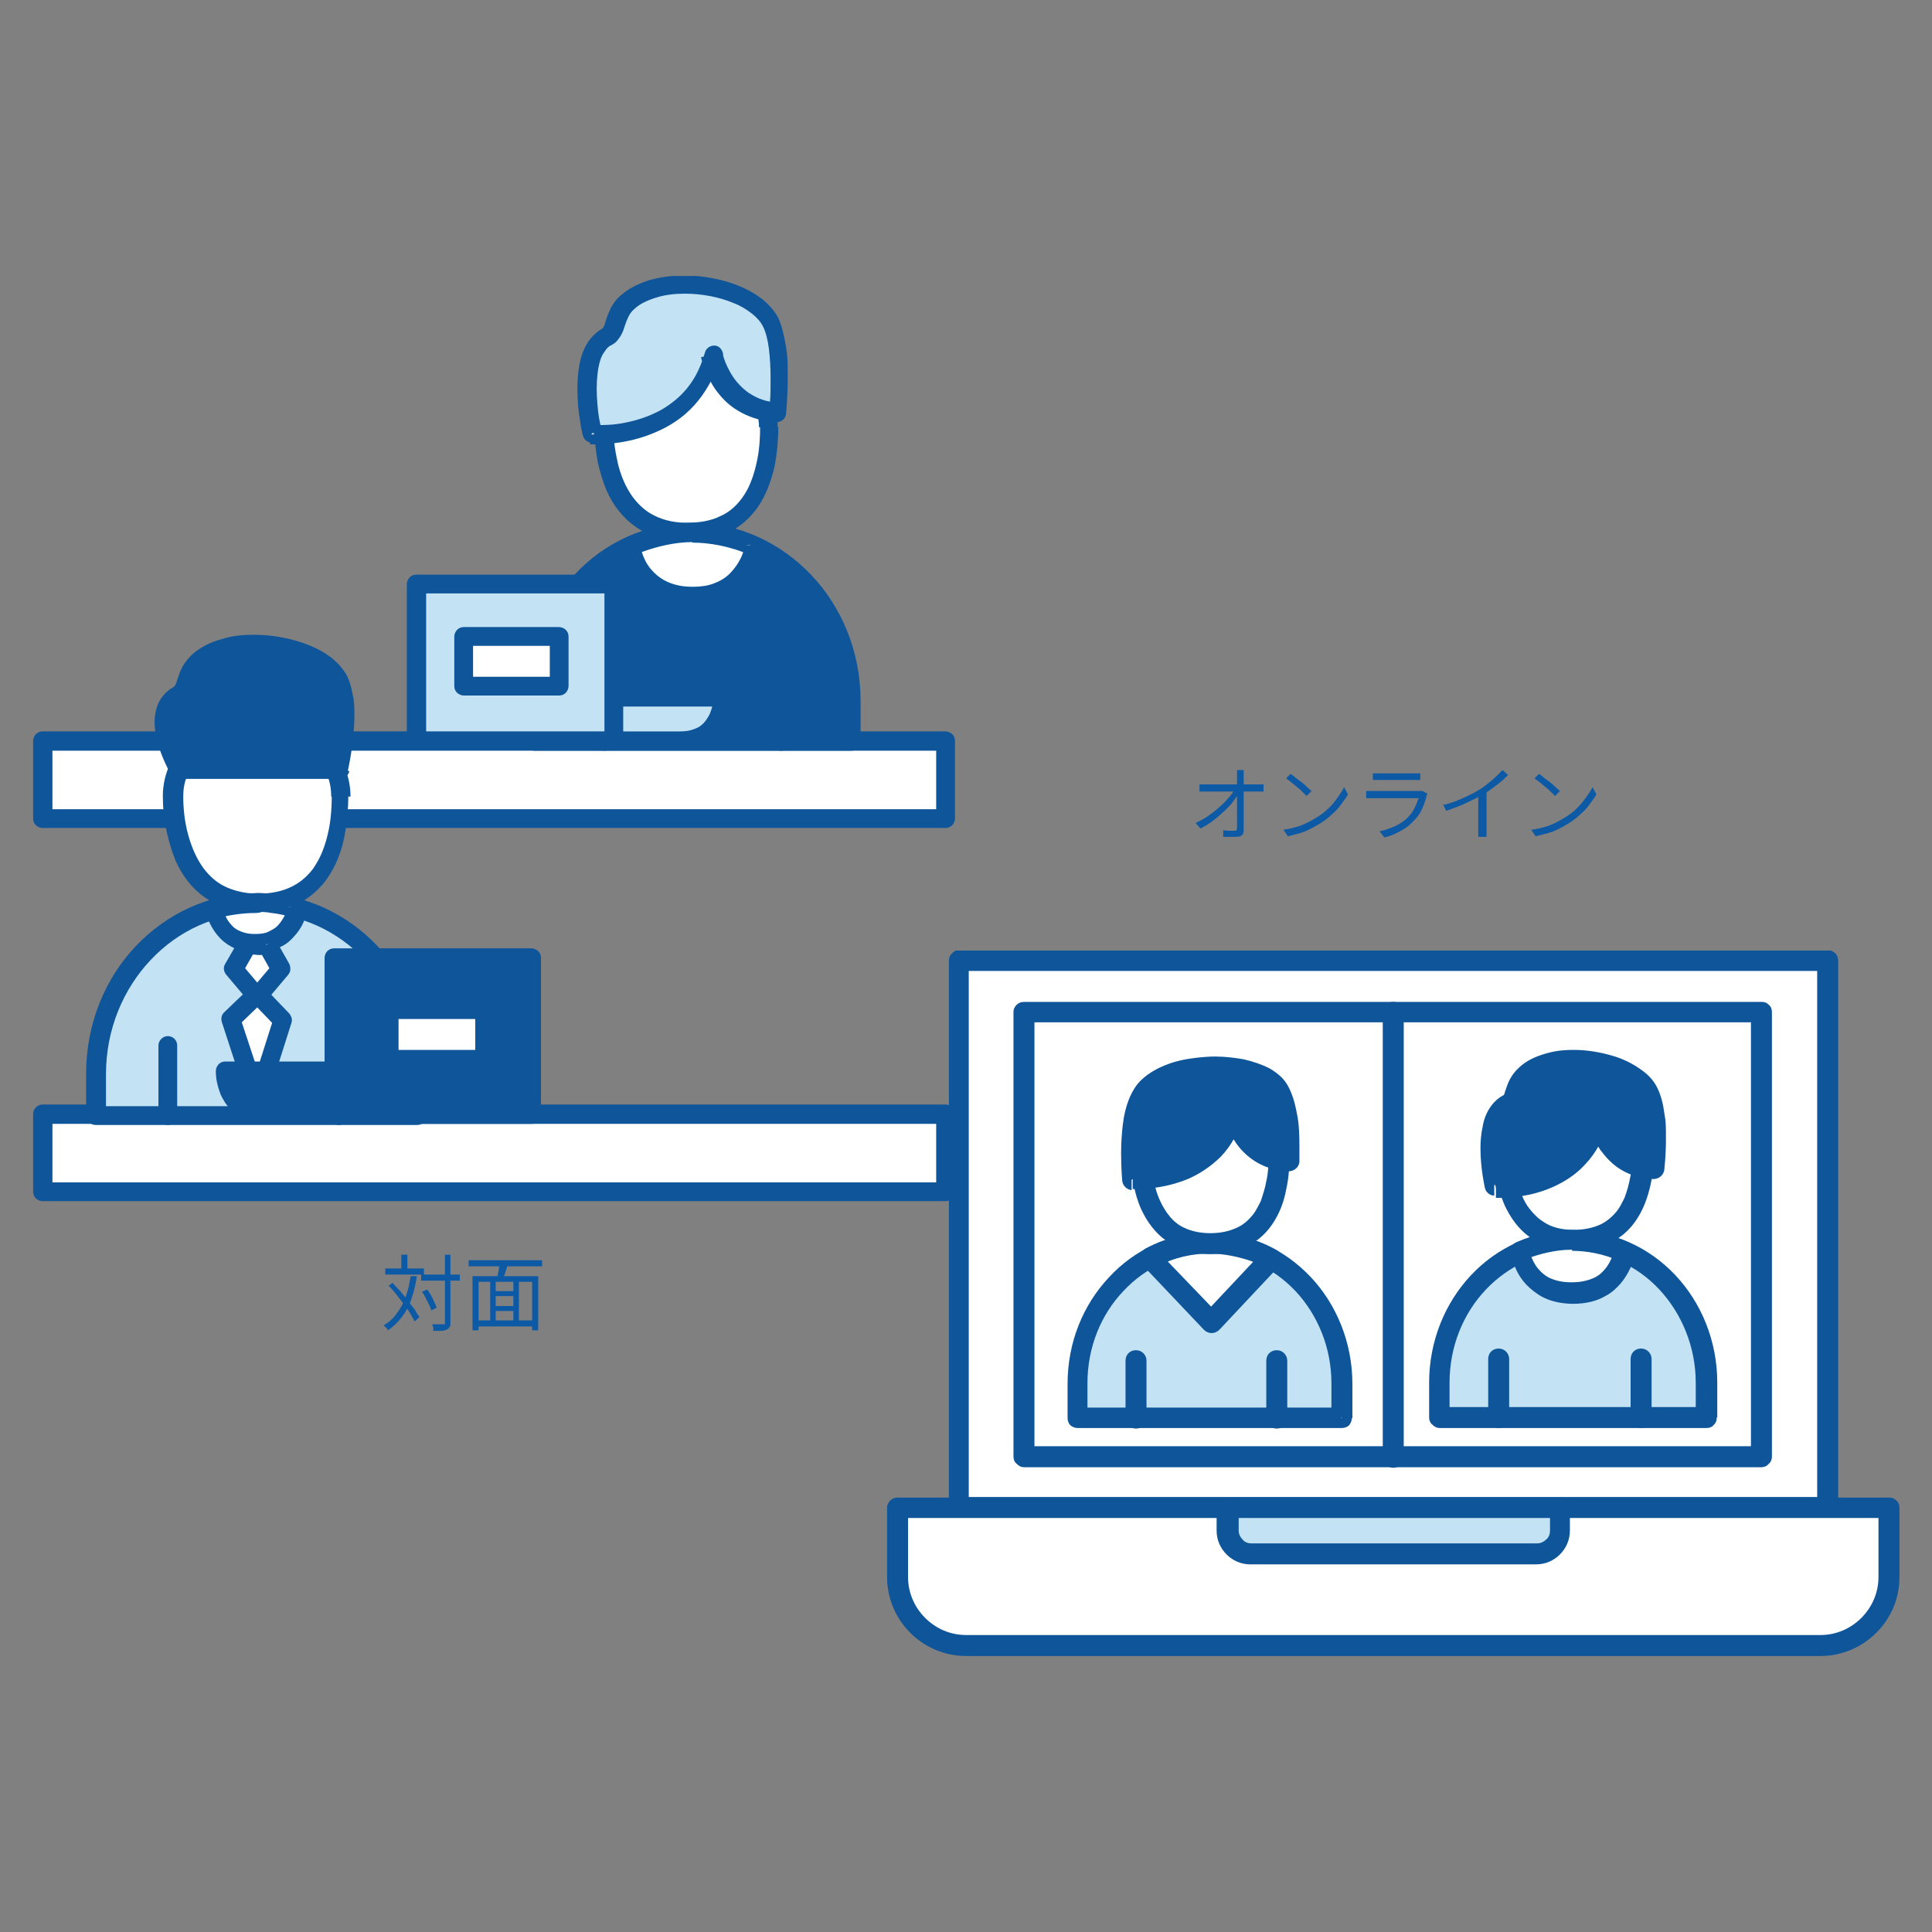 <?xml version="1.0" encoding="UTF-8"?>
<svg id="_レイヤー_1" data-name="レイヤー_1" xmlns="http://www.w3.org/2000/svg" version="1.1" xmlns:xlink="http://www.w3.org/1999/xlink" viewBox="0 0 350 350">
  <rect x="0" y="0" width="350" height="350" fill="#808080" stroke="none"/>
  <!-- Generator: Adobe Illustrator 29.8.2, SVG Export Plug-In . SVG Version: 2.1.1 Build 3)  -->
  <defs>
    <style>
      .st0 {
        fill: #fff;
      }

      .st1 {
        fill: none;
      }

      .st2 {
        clip-path: url(#clippath-1);
      }

      .st3 {
        fill: #c3e3f5;
      }

      .st4 {
        fill: #0f559a;
      }

      .st5 {
        clip-path: url(#clippath);
      }

      .st6 {
        fill: #0c59a5;
      }
    </style>
    <clipPath id="clippath">
      <rect class="st1" x="6" y="50" width="167" height="167.7"/>
    </clipPath>
    <clipPath id="clippath-1">
      <rect class="st1" x="160.7" y="172.2" width="183.3" height="127.8"/>
    </clipPath>
  </defs>
  <path class="st6" d="M278.8,140.2c.3.2.6.4.9.7.4.3.7.5,1.1.8.4.3.7.6,1,.9s.6.5.8.7l-.9.9c-.2-.2-.4-.4-.7-.7-.3-.3-.6-.6-1-.9-.4-.3-.7-.6-1.1-.9-.4-.3-.7-.5-.9-.7l.9-.9ZM277.5,150.3c.9-.1,1.7-.3,2.4-.5.7-.2,1.4-.5,2-.8.6-.3,1.1-.6,1.6-.9.8-.5,1.5-1,2.1-1.6.6-.6,1.2-1.3,1.7-2,.5-.7.9-1.3,1.2-1.9l.7,1.3c-.3.6-.8,1.2-1.3,1.9s-1.1,1.3-1.7,1.8c-.6.6-1.3,1.1-2.1,1.6-.5.3-1,.6-1.6.9-.6.3-1.2.6-2,.8-.7.2-1.5.4-2.3.6l-.8-1.2Z"/>
  <path class="st6" d="M261.6,145.8c1.3-.3,2.5-.8,3.6-1.3,1.1-.5,2.1-1,2.9-1.5.5-.3,1-.7,1.5-1.1.5-.4,1-.8,1.4-1.2s.8-.8,1.2-1.2l1,.9c-.4.4-.9.9-1.4,1.3-.5.4-1,.8-1.6,1.2-.5.4-1.1.8-1.7,1.1-.6.3-1.2.7-1.9,1s-1.4.7-2.2,1-1.6.6-2.4.9l-.6-1.2ZM268,143.6l1.3-.4v7.4c0,.2,0,.4,0,.6,0,.2,0,.3,0,.4h-1.5c0-.1,0-.2,0-.4,0-.2,0-.4,0-.6s0-.4,0-.6v-6.4Z"/>
  <path class="st6" d="M248.8,140.1c.2,0,.4,0,.6,0s.5,0,.7,0h5.9c.2,0,.5,0,.7,0,.2,0,.5,0,.6,0v1.2c-.2,0-.4,0-.6,0-.2,0-.5,0-.7,0h-5.9c-.2,0-.5,0-.7,0s-.4,0-.7,0v-1.2ZM258.5,144c0,0,0,.1-.1.2,0,0,0,.2,0,.2-.2.7-.5,1.5-.8,2.2-.3.7-.8,1.4-1.4,2-.8.9-1.6,1.5-2.6,2-.9.5-1.8.9-2.8,1.1l-.9-1.1c1.1-.2,2-.6,3-1,.9-.5,1.7-1,2.3-1.7.5-.5.8-1,1.1-1.6.3-.6.5-1.2.7-1.7h-8c-.2,0-.4,0-.7,0-.3,0-.5,0-.8,0v-1.3c.3,0,.5,0,.8,0,.2,0,.5,0,.7,0h7.9c.2,0,.3,0,.5,0,.1,0,.3,0,.3,0l.9.5Z"/>
  <path class="st6" d="M233.8,140.2c.3.2.6.4.9.7.4.3.7.5,1.1.8.4.3.7.6,1,.9.3.3.6.5.8.7l-.9.9c-.2-.2-.4-.4-.7-.7-.3-.3-.6-.6-1-.9-.4-.3-.7-.6-1.1-.9-.3-.3-.7-.5-.9-.7l.9-.9ZM232.5,150.3c.9-.1,1.7-.3,2.4-.5.7-.2,1.4-.5,2-.8.6-.3,1.1-.6,1.6-.9.8-.5,1.5-1,2.1-1.6.7-.6,1.2-1.3,1.7-2,.5-.7.9-1.3,1.2-1.9l.7,1.3c-.3.6-.8,1.2-1.3,1.9s-1.1,1.3-1.7,1.8c-.6.6-1.3,1.1-2.1,1.6-.5.3-1,.6-1.6.9-.6.3-1.2.6-1.9.8-.7.2-1.5.4-2.3.6l-.8-1.2Z"/>
  <path class="st6" d="M225.3,139.5c0,.2,0,.4,0,.6,0,.2,0,.4,0,.6,0,.3,0,.6,0,1.1,0,.5,0,1,0,1.5,0,.6,0,1.2,0,1.8,0,.6,0,1.3,0,1.9,0,.6,0,1.2,0,1.8,0,.6,0,1.1,0,1.6s-.1.7-.3.9c-.2.2-.6.3-1,.3s-.8,0-1.2,0c-.4,0-.8,0-1.2,0v-1.2c.3,0,.6.1,1,.1.4,0,.7,0,1,0s.4,0,.4-.1c0-.1.1-.2.1-.5v-1.3c0-.5,0-1.1,0-1.7,0-.6,0-1.2,0-1.8,0-.6,0-1.2,0-1.8,0-.6,0-1.1,0-1.5,0-.5,0-.8,0-1.1,0-.3,0-.5,0-.7,0-.2,0-.4,0-.5h1.4ZM217.2,142.1c.2,0,.4,0,.7,0,.2,0,.5,0,.7,0h9c.2,0,.4,0,.7,0,.3,0,.5,0,.6,0v1.3c-.2,0-.4,0-.6,0-.2,0-.4,0-.6,0h-9c-.2,0-.5,0-.7,0-.2,0-.5,0-.7,0v-1.3ZM216.6,149.1c.8-.4,1.6-.8,2.3-1.3.7-.5,1.4-1,2-1.6.6-.5,1.2-1.1,1.6-1.6.5-.5.8-1,1.1-1.5h.6s0,1,0,1c-.3.4-.7.9-1.1,1.5-.5.5-1,1.1-1.6,1.6-.6.5-1.2,1.1-1.9,1.6-.7.5-1.4.9-2.1,1.3l-.9-1Z"/>
  <path class="st6" d="M89.3,233.9h4.1v.9h-4.1v-.9ZM89.3,236.6h4.2v.9h-4.2v-.9ZM86.2,239.2h10.6v1.1h-10.6v-1.1ZM85.6,231.2h11.9v9.8h-1.1v-8.8h-9.7v8.8h-1.1v-9.8ZM88.8,231.9h1v7.8h-1v-7.8ZM93,231.9h1v7.8h-1v-7.8ZM90.7,228.8l1.3.3c-.2.5-.3,1-.5,1.5-.2.5-.3,1-.5,1.4l-1-.3c0-.3.2-.6.2-.9,0-.3.2-.7.2-1,0-.4.1-.7.2-1ZM84.9,228.3h13.3v1.1h-13.3v-1.1Z"/>
  <path class="st6" d="M76.3,230.9h7v1.1h-7v-1.1ZM69.8,229.8h7v1.1h-7v-1.1ZM80.5,227.3h1.1v12.3c0,.4,0,.7-.2.8,0,.2-.3.4-.5.5-.2,0-.5.2-.9.2-.4,0-.9,0-1.5,0,0-.1,0-.2,0-.4s0-.3-.1-.4c0-.1,0-.3-.2-.4.5,0,.9,0,1.3,0h.8c.1,0,.2,0,.3,0,0,0,0-.1,0-.3v-12.3ZM76.5,234l.9-.4c.2.3.5.7.7,1.1.2.4.4.8.6,1.2.2.4.3.7.4,1l-1,.5c0-.3-.2-.7-.4-1.1-.2-.4-.4-.8-.6-1.2-.2-.4-.4-.8-.7-1.1ZM70.3,233l.8-.6c.5.5.9,1,1.4,1.5.5.6.9,1.1,1.4,1.7.4.6.8,1.1,1.2,1.6.3.5.6,1,.9,1.4l-.9.8c-.2-.5-.5-.9-.8-1.5-.3-.5-.7-1.1-1.2-1.7-.4-.6-.9-1.1-1.3-1.7-.5-.6-.9-1.1-1.4-1.6ZM72.7,227.3h1.1v3.1h-1.1v-3.1ZM74.4,231.2h1.1c-.2,1.7-.6,3-1,4.2-.4,1.2-1,2.3-1.7,3.2-.7.9-1.5,1.7-2.5,2.4,0,0-.1-.2-.2-.3,0-.1-.2-.2-.3-.3,0,0-.2-.2-.3-.3,1-.6,1.8-1.3,2.4-2.2.7-.9,1.2-1.9,1.6-3,.4-1.1.7-2.4.9-3.8Z"/>
  <g class="st5">
    <g>
      <path class="st0" d="M171.3,134.2H7.7v14.1h163.6v-14.1Z"/>
      <path class="st4" d="M171.3,148.3v-1.7H9.5v-10.6h160.1v12.3h3.4v-14.1c0-.5-.2-.9-.5-1.2-.3-.3-.8-.5-1.2-.5H7.7c-.5,0-.9.2-1.2.5-.3.3-.5.8-.5,1.2v14.1c0,.5.2.9.5,1.2.3.3.8.5,1.2.5h163.6c.5,0,.9-.2,1.2-.5.3-.3.5-.8.5-1.2h-1.7Z"/>
      <path class="st0" d="M171.3,201.9H7.7v14.1h163.6v-14.1Z"/>
      <path class="st4" d="M171.3,215.9v-1.7H9.5v-10.6h160.1v12.3h3.4v-14.1c0-.4-.2-.9-.5-1.2-.3-.3-.8-.5-1.2-.5H7.7c-.5,0-.9.2-1.2.5-.3.3-.5.8-.5,1.2v14.1c0,.5.2.9.5,1.2.3.3.8.5,1.2.5h163.6c.5,0,.9-.2,1.2-.5.3-.3.5-.8.5-1.2h-1.7Z"/>
      <path class="st0" d="M61.8,144.2c0,7.5-1.9,19.4-15.2,19.4s-15.2-11.9-15.2-19.4,6.8-13.5,15.2-13.5,15.2,6.1,15.2,13.5Z"/>
      <path class="st4" d="M61.8,144.2h-1.7c0,1.8-.1,3.8-.5,5.9-.3,1.5-.7,3-1.3,4.4-.4,1-1,2-1.6,2.9-1,1.3-2.2,2.4-3.8,3.2-1.6.8-3.6,1.3-6.2,1.3s-5-.7-6.7-1.7c-1.3-.8-2.3-1.8-3.2-3-1.3-1.8-2.2-4-2.8-6.3-.6-2.3-.8-4.6-.8-6.6s.4-3.1,1-4.5c1-2.1,2.7-3.9,4.8-5.2,2.2-1.3,4.8-2.1,7.6-2.1s7.2,1.4,9.6,3.5c1.2,1.1,2.2,2.4,2.8,3.8.7,1.4,1,2.9,1,4.5h3.5c0-2.1-.5-4.2-1.4-6-1.3-2.8-3.5-5.1-6.2-6.7-2.7-1.6-5.9-2.6-9.4-2.6s-8.8,1.7-11.9,4.4c-1.5,1.4-2.8,3-3.7,4.8-.9,1.8-1.4,3.9-1.4,6s.2,4.2.7,6.5c.4,1.7.9,3.5,1.6,5.2,1.1,2.5,2.8,4.9,5.2,6.6,2.4,1.7,5.5,2.8,9.3,2.8,3.6,0,6.5-.8,8.8-2.2,1.7-1.1,3.1-2.4,4.2-4,1.6-2.3,2.6-5,3.1-7.6.5-2.6.7-5.2.7-7.3h-1.7,0Z"/>
      <path class="st4" d="M61.3,139.3s2.4-11.3,0-16c-3.4-6.5-18.8-9.1-25.3-3.6-2.7,2.3-1.9,5.1-3.9,6.3-5.9,3.4,0,13.3,0,13.3h29.2,0Z"/>
      <path class="st4" d="M61.3,139.3l1.7.4s.3-1.3.6-3.2c.3-1.9.6-4.4.6-6.9,0-1.3,0-2.5-.3-3.7-.2-1.2-.5-2.3-1-3.4-.7-1.3-1.7-2.4-2.8-3.3-1.8-1.4-4-2.4-6.4-3.1-2.4-.7-5-1.1-7.6-1.1s-4.1.2-6,.8c-1.9.5-3.7,1.4-5.1,2.6-.8.7-1.4,1.5-1.9,2.3-.6,1.1-.9,2.2-1.1,2.8-.1.3-.2.6-.3.7-.1.1-.2.2-.3.3-1.3.7-2.2,1.8-2.7,2.9-.5,1.1-.7,2.4-.7,3.5s.2,2.3.5,3.4c.4,1.6,1,3,1.5,4.1s.9,1.7.9,1.8c.3.5.9.9,1.5.9h29.2c.8,0,1.5-.6,1.7-1.4l-1.7-.4v-1.7h-29.2v1.7l1.5-.9s-.6-1.1-1.2-2.6c-.3-.7-.6-1.6-.8-2.4-.2-.9-.4-1.7-.3-2.5,0-.8.1-1.5.4-2.1.3-.6.6-1,1.3-1.4.4-.2.8-.5,1.1-.8.5-.6.8-1.2,1-1.7.3-.8.5-1.5.8-2.2.3-.6.6-1.2,1.3-1.8,1-.8,2.3-1.5,3.8-1.9,1.5-.4,3.3-.7,5.1-.7,3,0,6.1.6,8.6,1.6,1.3.5,2.4,1.2,3.3,1.8.9.7,1.5,1.4,1.9,2.2.3.6.5,1.4.7,2.3.2,1,.2,2,.2,3.2,0,2.2-.3,4.6-.5,6.4-.1.9-.3,1.6-.4,2.2,0,.3,0,.5-.1.6,0,0,0,.1,0,.2h0s1.7.4,1.7.4h0Z"/>
      <path class="st3" d="M75.7,202.1v-7.6c0-17.1-13-30.9-29.2-30.9s-29.2,13.9-29.2,30.9v7.6h58.3Z"/>
      <path class="st4" d="M75.7,202.1h1.7v-7.6c0-9-3.4-17.1-9-23.1-5.6-5.9-13.3-9.6-21.9-9.6s-16.3,3.7-21.9,9.6c-5.6,5.9-9,14.1-9,23.1v7.6c0,.5.2.9.5,1.2.3.3.8.5,1.2.5h58.3c.5,0,.9-.2,1.2-.5.3-.3.5-.8.5-1.2h-1.7v-1.7H19.2v-5.8c0-8.1,3.1-15.4,8.1-20.7,5-5.3,11.8-8.5,19.4-8.5s14.4,3.2,19.4,8.5c5,5.3,8.1,12.6,8.1,20.7v7.6h1.7Z"/>
      <path class="st0" d="M46.5,163.6h0c-2.1,0-4.9.3-7.5,1,0,0,1.1,6.3,7.5,6.3h0c6.4,0,7.7-6.2,7.7-6.2-3.9-1-5.6-1.1-7.7-1.1Z"/>
      <path class="st4" d="M46.5,163.6h1.7c0-.5-.2-.9-.5-1.2-.3-.3-.8-.5-1.3-.5h0v1.7c0,0,.1-1.7.1-1.7h0c-.5,0-.9.2-1.3.5-.3.3-.5.8-.5,1.2h1.7v-1.7c-2.2,0-5.1.3-8,1.1-.8.2-1.4,1.1-1.2,1.9,0,0,.1.6.3,1.2.4,1,1.1,2.6,2.5,4,.7.7,1.6,1.3,2.7,1.8,1.1.4,2.3.7,3.7.7h0v-1.7c0,0-.1,1.7-.1,1.7h0c1.9,0,3.5-.5,4.8-1.2,1-.5,1.7-1.2,2.3-1.9.9-1,1.5-2.1,1.8-3,.3-.8.5-1.4.5-1.5.2-.9-.4-1.8-1.3-2-2-.5-3.4-.8-4.7-1-1.3-.2-2.3-.2-3.4-.2v3.4c1,0,1.9,0,2.9.2,1.1.1,2.4.4,4.3.9l.4-1.7-1.7-.3h.6c0,.1-.6,0-.6,0,0,0,0,.4-.3.9-.3.7-.9,1.8-1.7,2.6-.4.4-1,.7-1.6,1-.6.3-1.4.4-2.4.4v1.7-1.7c0,0,0,0,0,0h-.1v1.7c0,0,0-1.7,0-1.7-1.3,0-2.2-.3-3-.7-.6-.3-1-.7-1.4-1.2-.6-.7-.9-1.4-1.1-2-.1-.3-.2-.5-.2-.7,0,0,0-.1,0-.2h0s0,0,0,0l-1,.2,1-.2h0s-1,.2-1,.2l1-.2-1.7.3.5,1.7c2.4-.7,5.1-1,7-1s1.7-.8,1.7-1.7h-1.7v1.7c0,0,0,0,0,0h.1v-1.7h-1.8c0,1,.8,1.7,1.7,1.7v-1.7h0Z"/>
      <path class="st4" d="M32.1,202.1v-12.7c0-1-.8-1.7-1.7-1.7s-1.7.8-1.7,1.7v12.7c0,1,.8,1.7,1.7,1.7s1.7-.8,1.7-1.7Z"/>
      <path class="st4" d="M63.1,202.1v-12.7c0-1-.8-1.7-1.7-1.7s-1.7.8-1.7,1.7v12.7c0,1,.8,1.7,1.7,1.7s1.7-.8,1.7-1.7Z"/>
      <path class="st0" d="M48.3,171s-.8.1-1.5.1c-1.2,0-1.9-.2-1.9-.2l-2.6,4.5,4.3,5.1,4.3-5.1-2.5-4.4h0Z"/>
      <path class="st4" d="M48.3,171l-.3-1.7s-.2,0-.4,0c-.2,0-.5,0-.7,0h0,0c-.5,0-.9,0-1.2,0-.1,0-.2,0-.3,0h0s-.2.7-.2.7l.2-.7h0l-.2.7.2-.7c-.8-.2-1.6.1-2,.8l-2.6,4.5c-.4.6-.3,1.4.2,2l4.3,5.1c.3.4.8.6,1.3.6s1-.2,1.3-.6l4.3-5.1c.5-.6.5-1.3.2-2l-2.5-4.4c-.4-.6-1.1-1-1.8-.8l.3,1.7-1.5.9,1.9,3.4-2.2,2.6-2.2-2.6,2-3.5-1.5-.9-.5,1.7c.1,0,1,.2,2.3.3h.1c.4,0,.9,0,1.2,0,.3,0,.5,0,.5,0l-.3-1.7h0Z"/>
      <path class="st0" d="M46.7,199.3l-4.8-14.7,4.8-4.7,4.6,4.8-4.6,14.5Z"/>
      <path class="st4" d="M46.7,199.3l1.6-.5-4.5-13.6,2.8-2.7,2.7,2.8-4.3,13.5,1.6.5,1.6.5,4.6-14.5c.2-.6,0-1.2-.4-1.7l-4.6-4.8c-.3-.3-.8-.5-1.2-.5-.5,0-.9.2-1.2.5l-4.8,4.6c-.5.5-.6,1.1-.4,1.8l4.8,14.7c.2.7.9,1.2,1.6,1.2.8,0,1.4-.5,1.6-1.2l-1.6-.5h0Z"/>
      <path class="st4" d="M63.9,194h-23.1s0,7.9,7.8,7.9h15.3v-7.9Z"/>
      <path class="st4" d="M63.9,194v-1.7h-23.1c-.5,0-.9.2-1.2.5-.3.3-.5.8-.5,1.2s0,.7.1,1.5c.1.6.3,1.5.6,2.3.2.7.6,1.3,1,2,.7,1,1.6,2,2.9,2.7,1.3.7,2.9,1.1,4.8,1.1h15.3c.5,0,.9-.2,1.2-.5.3-.3.5-.8.5-1.2v-7.9c0-.4-.2-.9-.5-1.2-.3-.3-.8-.5-1.2-.5v1.7h-1.7v6.2h-13.6c-1.7,0-2.7-.4-3.5-.9-.6-.4-1.1-.9-1.4-1.5-.5-.8-.8-1.8-1-2.6,0-.4-.1-.7-.1-.9,0-.1,0-.2,0-.2h0c0,0-1.7,0-1.7,0v1.7h23.1v-1.7Z"/>
      <path class="st4" d="M96.3,173.5h-35.8v28.4h35.8v-28.4Z"/>
      <path class="st4" d="M60.5,201.9v1.7h35.8c.5,0,.9-.2,1.2-.5.3-.3.5-.8.5-1.2v-28.4c0-.5-.2-.9-.5-1.2-.3-.3-.8-.5-1.2-.5h-35.8c-.5,0-.9.2-1.2.5-.3.3-.5.8-.5,1.2v28.4c0,.4.2.9.5,1.2.3.3.8.5,1.2.5v-1.7h1.7v-26.7h32.3v25h-34v1.7Z"/>
      <path class="st0" d="M87.8,182.9h-17.3v9h17.3v-9Z"/>
      <path class="st4" d="M70.5,191.9v1.7h17.3c.5,0,.9-.2,1.2-.5.3-.3.5-.8.5-1.2v-9c0-.5-.2-.9-.5-1.2-.3-.3-.8-.5-1.2-.5h-17.3c-.5,0-.9.2-1.2.5-.3.3-.5.8-.5,1.2v9c0,.4.2.9.5,1.2.3.3.8.5,1.2.5v-1.7h1.7v-7.3h13.9v5.6h-15.6v1.7Z"/>
      <path class="st0" d="M139.4,77.4c0,7.3-1.9,19.1-14.9,19.1s-14.9-11.7-14.9-19.1,6.7-13.3,14.9-13.3,14.9,6,14.9,13.3Z"/>
      <path class="st4" d="M139.4,77.4h-1.7c0,1.8-.1,3.8-.5,5.8-.3,1.5-.7,3-1.3,4.4-.4,1-1,2-1.6,2.8-1,1.3-2.2,2.4-3.8,3.1-1.6.8-3.6,1.2-6.1,1.2-2.8,0-4.9-.7-6.6-1.7-1.3-.8-2.3-1.8-3.2-3-1.3-1.8-2.2-4-2.7-6.2-.5-2.2-.8-4.5-.8-6.5s.4-3.1,1-4.4c1-2.1,2.6-3.8,4.7-5.1,2.1-1.3,4.7-2,7.5-2s7,1.3,9.4,3.5c1.2,1.1,2.1,2.3,2.8,3.7.6,1.4,1,2.9,1,4.4h3.4c0-2.1-.5-4.1-1.3-5.9-1.3-2.7-3.4-5-6.1-6.6-2.6-1.6-5.8-2.5-9.2-2.5s-8.7,1.6-11.7,4.3c-1.5,1.3-2.7,3-3.6,4.8s-1.3,3.8-1.3,5.9.2,4.2.6,6.4c.4,1.7.9,3.4,1.6,5.1,1.1,2.5,2.8,4.8,5.2,6.5,2.4,1.7,5.5,2.8,9.2,2.7,3.5,0,6.4-.8,8.7-2.2,1.7-1,3.1-2.4,4.2-3.9,1.6-2.3,2.5-4.9,3.1-7.4.5-2.6.7-5.1.7-7.2h-1.7,0Z"/>
      <path class="st3" d="M106.9,78.8s17.6,1.2,21.8-14.3c0,0,2,10,12,10.4,0,0,1.2-11.5-1.3-16.3-3.4-6.7-19.3-9.4-25.8-3.7-2.8,2.4-1.9,5.3-4,6.5-6,3.5-2.7,17.5-2.7,17.5Z"/>
      <path class="st4" d="M106.9,78.8v1.7c0,0,.3,0,.9,0,2,0,6.5-.2,11.2-2.3,2.3-1,4.7-2.5,6.7-4.7,2-2.2,3.7-5,4.7-8.6l-1.7-.5-1.7.3c0,.1.6,2.8,2.5,5.7,1,1.4,2.3,2.9,4.2,4,1.8,1.1,4.1,1.9,6.9,2.1.9,0,1.7-.6,1.8-1.5,0,0,.3-2.9.3-6.4s0-3.8-.3-5.7c-.3-1.9-.7-3.7-1.4-5.3-.7-1.3-1.7-2.4-2.9-3.4-1.8-1.4-4.1-2.5-6.5-3.2-2.5-.7-5.1-1.1-7.7-1.1-2.1,0-4.2.3-6.1.8-1.9.6-3.7,1.4-5.2,2.7-.9.7-1.5,1.6-1.9,2.3-.6,1.2-.9,2.2-1.1,2.9-.1.3-.2.6-.3.7-.1.2-.2.2-.3.3-.9.5-1.7,1.3-2.3,2.1-.9,1.3-1.4,2.7-1.7,4.2-.3,1.5-.4,3.1-.4,4.5,0,2.2.2,4.3.5,5.9.2,1.6.5,2.6.5,2.6.2.7.8,1.3,1.6,1.3v-1.7c.1,0,1.8-.4,1.8-.4,0,0-.2-1-.5-2.5-.2-1.4-.4-3.3-.4-5.2s.2-3.6.6-5c.2-.7.5-1.3.9-1.8.3-.5.7-.9,1.2-1.1.4-.2.8-.5,1.1-.9.5-.6.8-1.2,1-1.7.3-.8.5-1.6.8-2.2.3-.7.6-1.2,1.3-1.8,1-.9,2.3-1.5,3.9-2,1.6-.5,3.3-.7,5.2-.7,3,0,6.2.6,8.8,1.7,1.3.5,2.4,1.2,3.3,1.9.9.7,1.6,1.5,2,2.3.5.9.9,2.5,1.1,4.1.2,1.7.3,3.5.3,5.2s0,3.2-.1,4.3c0,.5,0,1-.1,1.3,0,.2,0,.3,0,.3h0c0,.1,1.7.3,1.7.3v-1.7c-2.1,0-3.8-.7-5.1-1.5-1-.6-1.8-1.4-2.5-2.2-1-1.2-1.7-2.6-2.1-3.6-.2-.5-.3-.9-.4-1.2,0-.1,0-.3,0-.3h0c0,0-.6,0-.6,0h.6c-.2-.9-.8-1.5-1.6-1.5-.8,0-1.5.5-1.7,1.3-.9,3.1-2.2,5.4-3.9,7.2-1.2,1.3-2.7,2.4-4.1,3.2-2.2,1.2-4.5,1.9-6.6,2.3-2,.4-3.7.4-4.7.4s-.5,0-.6,0h-.2v1.7c-.1,0-.1,0-.1,0Z"/>
      <path class="st4" d="M154.2,134.3v-7.4c0-16.8-12.8-30.4-28.7-30.4s-28.7,13.6-28.7,30.4v7.4h57.4Z"/>
      <path class="st4" d="M154.2,134.3h1.7v-7.4c0-8.8-3.4-16.9-8.9-22.7-5.5-5.8-13.1-9.5-21.5-9.5s-16.1,3.6-21.5,9.5c-5.5,5.8-8.9,13.9-8.9,22.7v7.4c0,.5.2.9.5,1.2.3.3.8.5,1.2.5h57.4c.5,0,.9-.2,1.2-.5.3-.3.5-.8.5-1.2h-1.7v-1.7h-55.6v-5.7c0-8,3-15.2,7.9-20.3,4.9-5.2,11.6-8.4,19-8.4s14.1,3.2,19,8.4c4.9,5.2,7.9,12.4,7.9,20.3v7.4h1.7,0Z"/>
      <path class="st0" d="M125.5,96.5h0c-3.2,0-7.1.7-11.2,2.4,0,0,1.2,9,11.2,9h0c9.9,0,11.3-8.9,11.3-8.9-4-1.8-8-2.5-11.3-2.5Z"/>
      <path class="st4" d="M125.5,96.5h1.7c0-.5-.2-.9-.5-1.2-.3-.3-.8-.5-1.2-.5h0v1.7s0-1.7,0-1.7h0c-.5,0-.9.2-1.3.5-.3.3-.5.8-.5,1.2h1.7v-1.7c-3.5,0-7.6.7-11.8,2.5-.7.3-1.1,1-1,1.8,0,0,.1.7.4,1.7.5,1.4,1.4,3.6,3.4,5.5,1,.9,2.2,1.8,3.7,2.4,1.5.6,3.3,1,5.4,1h0v-1.7c0,0-.1,1.7-.1,1.7h0c2.7,0,5-.6,6.8-1.6,1.3-.7,2.4-1.7,3.2-2.6,1.2-1.4,2-3,2.4-4.1.4-1.2.5-2,.6-2.1.1-.8-.3-1.5-1-1.8-4.2-1.9-8.5-2.6-12-2.6v3.4c3,0,6.8.6,10.6,2.3l.7-1.6-1.7-.2h1c0,.1-1,0-1,0h0s1,.2,1,.2l-1-.2s0,0,0,0c0,.2-.2.8-.5,1.6-.4,1.1-1.3,2.6-2.6,3.8-.7.6-1.5,1.1-2.6,1.5-1,.4-2.3.6-3.8.6v1.7-1.7c0,0-.1,0-.1,0v1.7c0,0,0-1.7,0-1.7-2.2,0-3.8-.5-5.1-1.2-.9-.5-1.7-1.2-2.3-1.9-.9-1-1.4-2.2-1.7-3.1-.2-.4-.3-.8-.3-1.1,0-.1,0-.2,0-.3h0c0,0,0,0,0,0h0l-1.7.2.7,1.6c3.9-1.6,7.5-2.3,10.5-2.3s1.7-.8,1.7-1.7h-1.7v1.7s.1,0,.1,0v-1.7h-1.8c0,1,.8,1.7,1.7,1.7v-1.7h0Z"/>
      <path class="st4" d="M111.2,134.3v-12.5c0-1-.8-1.7-1.7-1.7s-1.7.8-1.7,1.7v12.5c0,1,.8,1.7,1.7,1.7s1.7-.8,1.7-1.7Z"/>
      <path class="st4" d="M143.2,134.3v-12.5c0-1-.8-1.7-1.7-1.7s-1.7.8-1.7,1.7v12.5c0,1,.8,1.7,1.7,1.7s1.7-.8,1.7-1.7Z"/>
      <path class="st3" d="M107.9,126.3h23.1s0,7.9-7.8,7.9h-15.3v-7.9Z"/>
      <path class="st4" d="M107.9,126.3v1.7h23.1v-1.7h-1.7,1-1s0,0,0,0h1-1s0,0,0,0c0,.2,0,.7-.2,1.4-.1.5-.3,1.1-.5,1.6-.4.8-.9,1.6-1.7,2.2-.4.3-.9.5-1.5.7-.6.2-1.3.3-2.2.3h-13.6v-6.2h-3.4v7.9c0,.5.2.9.5,1.2.3.3.8.5,1.2.5h15.3c2.2,0,4.1-.6,5.5-1.5,1-.7,1.8-1.6,2.4-2.5.9-1.3,1.2-2.7,1.5-3.8.2-1,.2-1.8.2-1.8,0-.5-.2-.9-.5-1.2-.3-.3-.8-.5-1.2-.5h-23.1c-.5,0-.9.2-1.2.5-.3.3-.5.8-.5,1.2h1.7Z"/>
      <path class="st3" d="M111.2,105.8h-35.8v28.4h35.8v-28.4Z"/>
      <path class="st4" d="M111.2,134.2v-1.7h-34v-25h32.3v26.7h3.4v-28.4c0-.5-.2-.9-.5-1.2-.3-.3-.8-.5-1.2-.5h-35.8c-.5,0-.9.2-1.2.5-.3.3-.5.8-.5,1.2v28.4c0,.5.2.9.5,1.2.3.3.8.5,1.2.5h35.8c.5,0,.9-.2,1.2-.5.3-.3.5-.8.5-1.2h-1.7Z"/>
      <path class="st0" d="M101.3,115.2h-17.3v9h17.3v-9Z"/>
      <path class="st4" d="M101.3,124.3v-1.7h-15.6v-5.6h13.9v7.3h3.4v-9c0-.5-.2-.9-.5-1.2-.3-.3-.8-.5-1.2-.5h-17.3c-.5,0-.9.2-1.2.5-.3.3-.5.8-.5,1.2v9c0,.5.2.9.5,1.2.3.3.8.5,1.2.5h17.3c.5,0,.9-.2,1.2-.5.3-.3.5-.8.5-1.2h-1.7Z"/>
    </g>
  </g>
  <g class="st2">
    <g>
      <path class="st0" d="M331.1,174h-157.4v99.1h157.4v-99.1Z"/>
      <path class="st4" d="M331.1,273.1v-1.9h-155.6v-95.3h153.7v97.2h3.8v-99.1c0-.5-.2-1-.5-1.3-.4-.3-.8-.6-1.3-.6h-157.4c-.5,0-1,.2-1.3.6-.4.3-.6.8-.6,1.3v99.1c0,.5.2,1,.6,1.3.3.4.8.6,1.3.6h157.4c.5,0,1-.2,1.3-.6.4-.3.5-.8.5-1.3h-1.9Z"/>
      <path class="st0" d="M319.1,183.4h-133.6v80.6h133.6v-80.6Z"/>
      <path class="st4" d="M319.1,263.9v-1.9h-131.7v-76.8h129.8v78.7h3.8v-80.6c0-.5-.2-1-.6-1.3-.4-.4-.8-.5-1.3-.5h-133.6c-.5,0-1,.2-1.3.5-.4.4-.6.8-.6,1.3v80.6c0,.5.2,1,.6,1.3.4.4.8.6,1.3.6h133.6c.5,0,1-.2,1.3-.6.4-.3.6-.8.6-1.3h-1.9,0Z"/>
      <path class="st0" d="M162.6,273.1v12.6c0,6.8,5.5,12.4,12.4,12.4h154.8c6.8,0,12.4-5.5,12.4-12.4v-12.6h-179.6Z"/>
      <path class="st4" d="M162.6,273.1h-1.9v12.6c0,3.9,1.6,7.5,4.2,10.1,2.6,2.6,6.2,4.2,10.1,4.2h154.8c3.9,0,7.5-1.6,10.1-4.2,2.6-2.6,4.2-6.1,4.2-10.1v-12.6c0-.5-.2-1-.6-1.3-.4-.4-.8-.5-1.3-.5h-179.6c-.5,0-1,.2-1.3.5s-.6.8-.6,1.3h1.9v1.9h177.7v10.7c0,2.9-1.2,5.5-3.1,7.4-1.9,1.9-4.5,3.1-7.4,3.1h-154.8c-2.9,0-5.5-1.2-7.4-3.1-1.9-1.9-3.1-4.5-3.1-7.4v-12.6h-1.9Z"/>
      <path class="st3" d="M222.3,273.1v4.2c0,2.3,1.9,4.1,4.1,4.1h51.8c2.3,0,4.1-1.9,4.1-4.1v-4.2h-60.1Z"/>
      <path class="st4" d="M222.3,273.1h-1.9v4.2c0,1.7.7,3.2,1.8,4.3,1.1,1.1,2.6,1.8,4.3,1.8h51.8c1.7,0,3.2-.7,4.3-1.8,1.1-1.1,1.8-2.6,1.8-4.3v-4.2c0-.5-.2-1-.5-1.3-.4-.3-.8-.5-1.3-.5h-60.1c-.5,0-1,.2-1.3.5-.3.4-.5.8-.5,1.3h1.9v1.9h58.2v2.3c0,.6-.2,1.2-.7,1.6-.4.4-1,.7-1.6.7h-51.8c-.6,0-1.2-.2-1.6-.7-.4-.4-.7-1-.7-1.6v-4.2h-1.9Z"/>
      <path class="st4" d="M250.5,183.4v80.6c0,1,.8,1.9,1.9,1.9s1.9-.8,1.9-1.9v-80.6c0-1-.8-1.9-1.9-1.9s-1.9.8-1.9,1.9Z"/>
      <path class="st0" d="M297.6,208.6c0,6.2-1.6,16.1-12.6,16.1s-12.6-9.9-12.6-16.1,5.6-11.3,12.6-11.3,12.6,5,12.6,11.3Z"/>
      <path class="st4" d="M297.6,208.6h-1.9c0,1.5,0,3.2-.4,4.8-.2,1.2-.6,2.5-1,3.6-.4.8-.8,1.6-1.3,2.3-.8,1-1.8,1.9-3,2.5-1.3.6-2.9,1-5,1s-4-.5-5.3-1.4c-1-.6-1.8-1.4-2.6-2.4-1.1-1.4-1.8-3.2-2.2-5.1-.4-1.9-.6-3.8-.6-5.4s.3-2.5.8-3.6c.8-1.7,2.1-3.1,3.8-4.1,1.7-1,3.8-1.7,6.1-1.7s5.7,1.1,7.7,2.8c1,.9,1.7,1.9,2.3,3,.5,1.1.8,2.3.8,3.6h3.8c0-1.8-.4-3.6-1.2-5.2-1.1-2.4-3-4.4-5.3-5.8-2.3-1.4-5.1-2.2-8-2.2s-7.5,1.4-10.2,3.8c-1.3,1.2-2.4,2.6-3.1,4.2-.8,1.6-1.2,3.3-1.2,5.2s.2,3.6.6,5.5c.3,1.5.8,3,1.4,4.4,1,2.1,2.4,4.2,4.5,5.7,2.1,1.5,4.8,2.4,8,2.4,3,0,5.6-.7,7.6-1.9,1.5-.9,2.7-2.1,3.6-3.4,1.4-2,2.2-4.3,2.7-6.5.5-2.2.6-4.4.6-6.2h-1.9Z"/>
      <path class="st4" d="M271,215.1s14.8,1,18.4-12.1c0,0,1.7,8.4,10.1,8.8,0,0,1-9.7-1.1-13.8-2.9-5.7-16.3-8-21.8-3.1-2.4,2-1.6,4.5-3.4,5.5-5.1,2.9-2.2,14.8-2.2,14.8Z"/>
      <path class="st4" d="M271,215.1v1.9c0,0,.2,0,.8,0,1.7,0,5.6-.2,9.6-2,2-.9,4.1-2.2,5.8-4.1,1.8-1.9,3.2-4.3,4.1-7.5l-1.8-.5-1.8.4c0,.1.5,2.5,2.2,5,.9,1.2,2,2.5,3.6,3.5,1.6,1,3.6,1.7,6,1.8,1,0,1.9-.7,2-1.7,0,0,.3-2.5.3-5.4s0-3.2-.3-4.9c-.2-1.6-.6-3.2-1.3-4.6-.6-1.2-1.5-2.2-2.6-3-1.6-1.2-3.5-2.2-5.7-2.8-2.1-.6-4.4-1-6.7-1s-3.6.2-5.3.7c-1.7.5-3.3,1.2-4.6,2.4-.8.7-1.3,1.4-1.7,2.1-.6,1.1-.8,2-1,2.5,0,.3-.2.4-.2.5,0,0,0,0-.2.1-.9.5-1.6,1.2-2.1,1.9-.8,1.1-1.3,2.4-1.5,3.7-.3,1.3-.4,2.7-.4,3.9,0,1.9.2,3.7.4,5,.2,1.3.4,2.2.4,2.2.2.8.9,1.4,1.7,1.4v-1.9c.1,0,2-.4,2-.4h-.6c0,.1.6,0,.6,0,0,0-.2-.8-.4-2-.2-1.2-.4-2.8-.4-4.4s.2-2.9.5-4.1c.2-.6.4-1.1.7-1.4.3-.4.6-.6.9-.8.4-.2.7-.5,1-.8.5-.5.8-1.1,1-1.6.3-.7.4-1.4.7-1.9.2-.5.5-.9,1-1.4.8-.7,1.9-1.2,3.1-1.6,1.3-.4,2.7-.6,4.2-.6,2.5,0,5.1.5,7.3,1.4,1.1.4,2,1,2.7,1.6.7.6,1.2,1.2,1.5,1.8.4.7.7,2,.9,3.4.2,1.4.2,2.9.2,4.4s0,2.7-.1,3.6c0,.5,0,.8,0,1.1,0,.1,0,.2,0,.3h0c0,0,0,0,0,0l1.9.2v-1.9c-1.7,0-3-.6-4.1-1.2-.8-.5-1.5-1.1-2-1.8-.8-1-1.4-2.1-1.7-2.9-.2-.4-.3-.8-.3-1,0-.1,0-.2,0-.3h0c-.2-.9-.9-1.5-1.8-1.6-.9,0-1.6.6-1.9,1.4-.7,2.6-1.8,4.4-3.2,5.9-1,1.1-2.2,1.9-3.4,2.6-1.8,1-3.7,1.6-5.4,1.9-1.7.3-3.1.4-3.9.4h-.5c0,0,0,0-.1,0h0v1.1c0,0,0-1.1,0-1.1v1.1c0,0,0-1.1,0-1.1v1.9c-.1,0-.1,0-.1,0Z"/>
      <path class="st3" d="M309.2,256.8v-6.3c0-14.2-10.8-25.8-24.2-25.8s-24.2,11.5-24.2,25.8v6.3h48.4,0Z"/>
      <path class="st4" d="M309.2,256.8h1.9v-6.3c0-7.6-2.9-14.5-7.6-19.5s-11.3-8.1-18.5-8.1c-7.2,0-13.8,3.1-18.5,8.1s-7.6,11.9-7.6,19.5v6.3c0,.5.2,1,.6,1.3.4.4.8.6,1.3.6h48.4c.5,0,1-.2,1.3-.6.4-.4.5-.8.5-1.3h-1.9v-1.9h-46.5v-4.4c0-6.6,2.5-12.6,6.6-16.9,4.1-4.3,9.6-6.9,15.7-6.9s11.7,2.6,15.7,6.9c4,4.3,6.6,10.3,6.6,16.9v6.3h1.9Z"/>
      <path class="st0" d="M285.1,224.8h0c-2.7,0-6,.6-9.4,2,0,0,1,7.6,9.4,7.6h0c8.4,0,9.5-7.5,9.5-7.5-3.3-1.5-6.8-2.1-9.5-2.1h0Z"/>
      <path class="st4" d="M285.1,224.8h1.9c0-.5-.2-1-.6-1.4-.4-.4-.9-.5-1.4-.5h0v1.9c0,0,.1-1.9.1-1.9h0c-.5,0-1,.2-1.4.5-.4.4-.6.8-.6,1.3h1.9v-1.9c-3,0-6.5.6-10.2,2.2-.8.3-1.3,1.1-1.1,2,0,0,0,.7.4,1.5.4,1.3,1.2,3.2,3,4.8.9.8,2,1.6,3.3,2.1,1.3.5,2.9.8,4.7.8h0v-1.9c0,0-.2,1.9-.2,1.9h0c2.4,0,4.4-.5,5.9-1.4,1.2-.6,2.1-1.5,2.8-2.3,1.1-1.3,1.7-2.6,2.1-3.6.4-1,.5-1.7.5-1.8.1-.8-.3-1.6-1.1-2-3.6-1.6-7.3-2.2-10.3-2.3v1.9h1.9-1.9v1.9c2.5,0,5.7.5,8.7,1.9l.8-1.7-1.9-.3,1.2.2-1.2-.2h0s0,0,0,0c0,0,0,.4-.3,1-.3.9-.9,2.1-2,3.1-.5.5-1.2.9-2.1,1.2-.9.3-1.9.5-3.2.5v1.9-1.9c0,0,0,0,0,0h-.2v1.9c0,0,0-1.9,0-1.9-1.8,0-3.1-.4-4.1-.9-.7-.4-1.3-.9-1.8-1.5-.7-.8-1.1-1.7-1.4-2.5-.1-.4-.2-.7-.2-.8,0,0,0-.2,0-.2h0s-1.1.1-1.1.1l1.1-.2h0s-1.1.2-1.1.2l1.1-.2-1.9.3.7,1.7c3.2-1.3,6.3-1.9,8.7-1.9s1.9-.8,1.9-1.9h-1.9v1.9c0,0,0,0,0,0v-1.9h-1.9c0,1,.8,1.9,1.9,1.9v-1.9h0Z"/>
      <path class="st4" d="M273.4,256.8v-10.6c0-1-.8-1.9-1.9-1.9s-1.9.8-1.9,1.9v10.6c0,1,.8,1.9,1.9,1.9s1.9-.8,1.9-1.9Z"/>
      <path class="st4" d="M299.2,256.8v-10.6c0-1-.8-1.9-1.9-1.9s-1.9.8-1.9,1.9v10.6c0,1,.8,1.9,1.9,1.9s1.9-.8,1.9-1.9Z"/>
      <path class="st3" d="M243.1,256.9v-6.2c0-14.1-10.7-25.5-24-25.5s-24,11.4-24,25.5v6.2h47.9Z"/>
      <path class="st4" d="M243.1,256.9h1.9v-6.2c0-7.5-2.9-14.4-7.5-19.3-4.7-5-11.1-8.1-18.3-8.1s-13.7,3.1-18.3,8.1c-4.7,5-7.5,11.8-7.5,19.3v6.2c0,.5.2,1,.5,1.3.4.3.8.5,1.3.5h47.9c.5,0,1-.2,1.3-.5.3-.4.5-.8.5-1.3h-1.9v-1.9h-46v-4.4c0-6.6,2.5-12.5,6.5-16.7,4-4.3,9.5-6.9,15.6-6.9s11.5,2.6,15.6,6.9c4,4.3,6.5,10.2,6.5,16.7v6.2h1.9Z"/>
      <path class="st4" d="M207.7,256.9v-10.4c0-1-.8-1.9-1.9-1.9s-1.9.8-1.9,1.9v10.4c0,1,.8,1.9,1.9,1.9s1.9-.8,1.9-1.9Z"/>
      <path class="st4" d="M233.2,256.9v-10.4c0-1-.8-1.9-1.9-1.9s-1.9.8-1.9,1.9v10.4c0,1,.8,1.9,1.9,1.9s1.9-.8,1.9-1.9Z"/>
      <path class="st0" d="M208.4,227.9l11.1,11.7,10.8-11.5s-10.2-6.4-21.9-.2h0Z"/>
      <path class="st4" d="M208.4,227.9l-1.4,1.3,11.1,11.7c.4.4.9.6,1.4.6s1-.2,1.4-.6l10.8-11.5c.4-.4.6-1,.5-1.5,0-.6-.4-1.1-.9-1.4,0,0-1.3-.8-3.5-1.6-2.1-.8-5.2-1.6-8.7-1.6s-7.5.7-11.6,2.9c-.5.3-.9.8-1,1.4,0,.6,0,1.2.5,1.6l1.4-1.3.9,1.7c3.5-1.9,6.9-2.5,9.8-2.5s5.6.7,7.4,1.3c.9.3,1.6.7,2.1.9.2.1.4.2.5.3,0,0,0,0,.1,0h0s.6-.9.6-.9l-.6.9.6-.9-.6.9,1-1.6-1.4-1.3-9.4,10-9.8-10.2-1.4,1.3h0Z"/>
      <path class="st0" d="M231.7,209.2c0,6.1-1.6,16-12.5,16s-12.5-9.8-12.5-16,5.6-11.1,12.5-11.1,12.5,5,12.5,11.1Z"/>
      <path class="st4" d="M231.7,209.2h-1.9c0,1.5,0,3.1-.4,4.8-.2,1.2-.6,2.4-1,3.6-.4.8-.8,1.6-1.3,2.3-.8,1-1.7,1.9-3,2.5-1.3.6-2.8,1-4.9,1s-3.9-.5-5.3-1.3c-1-.6-1.8-1.4-2.5-2.4-1-1.4-1.8-3.2-2.2-5-.4-1.8-.6-3.7-.6-5.3s.3-2.4.8-3.5c.8-1.6,2.1-3.1,3.8-4.1,1.7-1,3.8-1.6,6-1.6s5.7,1.1,7.6,2.8c1,.9,1.7,1.9,2.2,2.9.5,1.1.8,2.3.8,3.5h3.8c0-1.8-.4-3.6-1.2-5.1-1.1-2.4-3-4.3-5.2-5.7-2.3-1.4-5-2.2-7.9-2.2s-7.5,1.4-10.1,3.7c-1.3,1.2-2.4,2.6-3.1,4.1-.7,1.6-1.2,3.3-1.2,5.1s.2,3.5.5,5.5c.3,1.4.7,2.9,1.4,4.4,1,2.1,2.4,4.1,4.5,5.6s4.8,2.4,8,2.4c3,0,5.5-.7,7.5-1.9,1.5-.9,2.7-2.1,3.6-3.4,1.4-2,2.2-4.2,2.6-6.4.5-2.2.6-4.3.6-6.1h-1.9Z"/>
      <path class="st4" d="M205.2,213.5s14.7,1,18.2-12c0,0,1.7,8.4,10,8.7,0,0,.7-10.5-2.5-13.8-4.3-4.4-18.1-4.5-23.1.5-4.1,4.1-2.7,16.6-2.7,16.6Z"/>
      <path class="st4" d="M205.2,213.5v1.9c0,0,.2,0,.7,0,1.7,0,5.5-.2,9.5-1.9,2-.9,4-2.2,5.8-4,1.8-1.9,3.2-4.3,4-7.4l-1.8-.5-1.8.4c0,.1.5,2.4,2.2,4.9.8,1.2,2,2.5,3.6,3.5,1.6,1,3.6,1.7,6,1.8,1,0,1.9-.7,2-1.7,0,0,0-1.1,0-2.7s0-4.1-.5-6.3c-.2-1.1-.5-2.3-.9-3.3-.4-1.1-.9-2-1.7-2.9-.7-.7-1.5-1.3-2.4-1.8-1.4-.7-2.9-1.2-4.6-1.6-1.7-.3-3.5-.5-5.2-.5s-5.1.3-7.4,1c-2.3.7-4.5,1.8-6.1,3.4-.8.8-1.4,1.8-1.9,2.9-.7,1.6-1.1,3.4-1.3,5.1s-.3,3.5-.3,5.1c0,2.9.2,5,.2,5,.1.9.8,1.6,1.7,1.7v-1.9c.1,0,2-.2,2-.2h0c0-.2-.2-2.1-.2-4.6s.1-4.1.5-6.1c.2-1,.5-1.9.8-2.6.3-.7.7-1.3,1.1-1.7,1-1,2.6-1.8,4.5-2.4,1.9-.6,4.2-.9,6.3-.9s4.1.3,5.8.8c.9.2,1.6.5,2.2.9.6.3,1.1.7,1.5,1.1.3.3.6.8.9,1.6.4,1.1.7,2.6.9,4.1.2,1.5.2,3,.2,4.2s0,1.4,0,1.8c0,.2,0,.4,0,.5,0,0,0,0,0,.1h0s1.9.2,1.9.2v-1.9c-1.7,0-3-.6-4.1-1.2-.8-.5-1.4-1.1-2-1.8-.8-1-1.4-2.1-1.7-2.9-.2-.4-.3-.8-.3-1,0-.1,0-.2,0-.3h0c-.2-.9-.9-1.5-1.8-1.6-.9,0-1.6.5-1.9,1.4-.7,2.5-1.8,4.4-3.2,5.8-1,1.1-2.1,1.9-3.3,2.6-1.8,1-3.7,1.5-5.4,1.9-1.7.3-3.1.4-3.8.4s-.4,0-.5,0h-.1v1.1c0,0,0-1.1,0-1.1v1.1c0,0,0-1.1,0-1.1v1.9c-.1,0-.1,0-.1,0Z"/>
    </g>
  </g>
</svg>